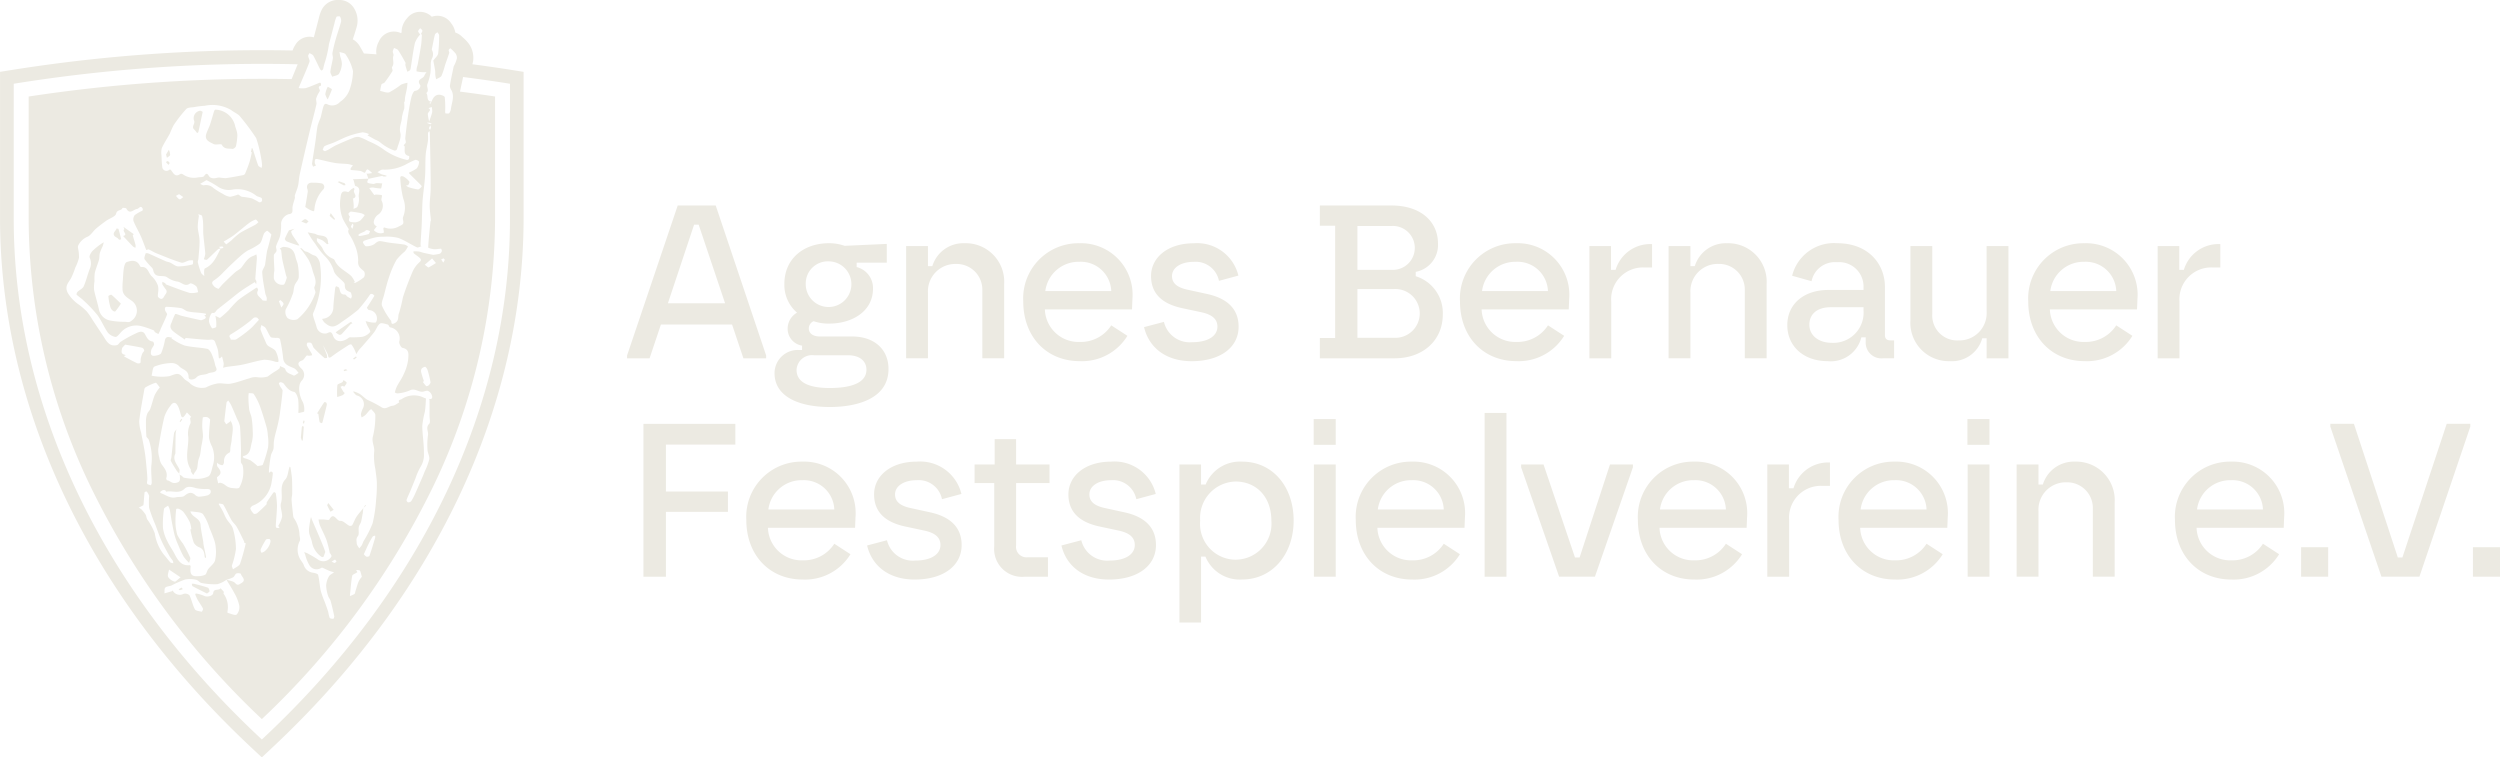 <svg xmlns="http://www.w3.org/2000/svg" width="260" height="78.768" viewBox="0 0 260 78.768">
  <g id="Gruppe_238" data-name="Gruppe 238" transform="translate(-190.797 -214.357)">
    <path id="Pfad_634" data-name="Pfad 634" d="M249.615,288.018c-.255.38-.5.77-.743,1.158l.134.055c.041.283.07.569.131.847.013.055.141.089.223.118.012,0,.067-.063.077-.1.153-.6.306-1.2.446-1.8a.326.326,0,0,0-.067-.242C249.781,288.011,249.633,287.993,249.615,288.018Z" transform="translate(-25.099 -31.83)" fill="#eceae2"/>
    <path id="Pfad_635" data-name="Pfad 635" d="M253.265,284.671c.094-.141.244-.275.261-.424.01-.081-.206-.188-.32-.283-.042.077-.066.183-.131.227-.169.113-.491.175-.51.3a7.9,7.9,0,0,0-.021,1.238,5.155,5.155,0,0,0,.56-.189c.093-.043.157-.148.234-.225a.776.776,0,0,1-.155-.143c-.1-.166-.2-.339-.294-.509l.249-.1Z" transform="translate(-26.68 -30.083)" fill="#eceae2"/>
    <path id="Pfad_636" data-name="Pfad 636" d="M231.556,236.185a2.165,2.165,0,0,0-2.077-1.759c-.057.015-.111.113-.132.184-.142.454-.26.915-.413,1.364-.116.341-.3.658-.4,1-.19.642.38.815.757,1.023.24.132.8-.057.869.079.266.5.714.37,1.1.432.11.018.338-.163.369-.289a6.212,6.212,0,0,0,.145-1.1,1.753,1.753,0,0,0-.078-.5C231.645,236.438,231.58,236.263,231.556,236.185Z" transform="translate(-16.292 -8.664)" fill="#eceae2"/>
    <path id="Pfad_637" data-name="Pfad 637" d="M223.976,291.132l-.092-.081c-.059.085-.123.168-.174.257-.009.016.036.063.056.1Z" transform="translate(-14.224 -33.146)" fill="#eceae2"/>
    <path id="Pfad_638" data-name="Pfad 638" d="M226.252,235.643c.174.345-.321.65.028.956a2.86,2.86,0,0,1,.3.372c.045-.044.12-.082.132-.135.147-.659.284-1.321.446-2.083-.077-.033-.191-.127-.289-.112A.785.785,0,0,0,226.252,235.643Z" transform="translate(-15.28 -8.766)" fill="#eceae2"/>
    <path id="Pfad_639" data-name="Pfad 639" d="M257.668,256.706l-.009,0C257.652,256.733,257.655,256.746,257.668,256.706Z" transform="translate(-28.895 -18.303)" fill="#eceae2"/>
    <path id="Pfad_640" data-name="Pfad 640" d="M247.6,309.046c-.027.112-.062.224-.081.338-.044.273-.092.546-.117.821a1.78,1.78,0,0,0,.015.56c.073.3.223.593.283.9a2.337,2.337,0,0,0,1.02,1.542.192.192,0,0,0,.183-.032c.075-.163.125-.337.182-.5-.076-.211-.136-.394-.209-.574q-.224-.554-.459-1.105c-.238-.556-.482-1.11-.72-1.667C247.658,309.237,247.632,309.14,247.6,309.046Z" transform="translate(-24.458 -40.923)" fill="#eceae2"/>
    <path id="Pfad_641" data-name="Pfad 641" d="M250.742,306.749a6.859,6.859,0,0,0,.333.645l.329-.2c-.229-.291-.394-.5-.558-.706C250.807,306.576,250.716,306.686,250.742,306.749Z" transform="translate(-25.905 -39.817)" fill="#eceae2"/>
    <path id="Pfad_642" data-name="Pfad 642" d="M253.737,282.06c.019.043.047.123.06.12a3.4,3.4,0,0,0,.346-.1c-.12-.067-.165-.112-.2-.1A1.1,1.1,0,0,0,253.737,282.06Z" transform="translate(-27.202 -29.222)" fill="#eceae2"/>
    <path id="Pfad_643" data-name="Pfad 643" d="M222.677,297.274a3.506,3.506,0,0,0,.273.317c.008-.187.064-.35.011-.463-.241-.521-.743-.968-.414-1.632.005-.01-.005-.024,0-.037.008-.679.01-1.358.027-2.037a2.72,2.72,0,0,1,.089-.453c-.09.144-.24.281-.259.434-.109.834-.185,1.672-.276,2.509-.013.12-.1.267-.057.35C222.25,296.609,222.465,296.941,222.677,297.274Z" transform="translate(-13.509 -33.974)" fill="#eceae2"/>
    <path id="Pfad_644" data-name="Pfad 644" d="M221.208,242.284c.05.187.071.265.091.343.118-.1.317-.191.336-.308a1.4,1.4,0,0,0-.135-.527Z" transform="translate(-13.143 -11.857)" fill="#eceae2"/>
    <path id="Pfad_645" data-name="Pfad 645" d="M211.385,270.056a8.394,8.394,0,0,0,.56-.781.272.272,0,0,0-.027-.045c-.312-.3-.617-.609-.947-.887-.043-.036-.324.1-.32.138a5.513,5.513,0,0,0,.219,1.183C210.982,269.978,211.295,270.155,211.385,270.056Z" transform="translate(-8.581 -23.329)" fill="#eceae2"/>
    <path id="Pfad_646" data-name="Pfad 646" d="M227.588,321.672c-.469-.162-.954-.279-1.436-.4a.946.946,0,0,0-.233,0c.028.087.031.223.089.254.491.264.993.508,1.5.763.1-.091.26-.172.257-.244C227.76,321.912,227.684,321.7,227.588,321.672Z" transform="translate(-15.179 -46.201)" fill="#eceae2"/>
    <path id="Pfad_647" data-name="Pfad 647" d="M255.432,279.893c.05.022.119.078.145.062a1.959,1.959,0,0,0,.259-.217c-.054-.045-.091-.085-.1-.081C255.635,279.733,255.534,279.814,255.432,279.893Z" transform="translate(-27.934 -28.222)" fill="#eceae2"/>
    <path id="Pfad_648" data-name="Pfad 648" d="M223.514,322.154c.044.033.093.1.132.093a1.513,1.513,0,0,0,.3-.11,1.279,1.279,0,0,0-.124-.162C223.719,322.029,223.617,322.092,223.514,322.154Z" transform="translate(-14.14 -46.511)" fill="#eceae2"/>
    <path id="Pfad_649" data-name="Pfad 649" d="M251.658,254.091s.087-.085.081-.095c-.118-.17-.244-.336-.446-.607-.068.184-.123.276-.105.295C251.336,253.828,251.5,253.961,251.658,254.091Z" transform="translate(-26.099 -16.869)" fill="#eceae2"/>
    <path id="Pfad_650" data-name="Pfad 650" d="M213.353,256.845a.54.54,0,0,0,.043.061c.329.351.656.706.992,1.05a.767.767,0,0,0,.247.115,1.026,1.026,0,0,0,.007-.279c-.089-.336-.192-.668-.291-1l.1-.133q-.284-.2-.566-.4-.254-.18-.506-.363a1.383,1.383,0,0,1,.1.257C213.179,256.341,213.924,256.723,213.353,256.845Z" transform="translate(-9.748 -17.952)" fill="#eceae2"/>
    <path id="Pfad_651" data-name="Pfad 651" d="M253.474,247.964c-.01-.021-.019-.041-.09-.189-.123-.043-.339-.127-.561-.193-.043-.012-.107.045-.161.07.2.112.391.231.6.33C253.313,248.009,253.4,247.973,253.474,247.964Z" transform="translate(-26.737 -14.359)" fill="#eceae2"/>
    <path id="Pfad_652" data-name="Pfad 652" d="M245.984,254.752l.514.2.24-.216c-.119-.087-.243-.251-.354-.242C246.245,254.509,246.117,254.661,245.984,254.752Z" transform="translate(-23.851 -17.348)" fill="#eceae2"/>
    <path id="Pfad_653" data-name="Pfad 653" d="M246.907,248.421a.9.9,0,0,1,.065.31c-.07.5-.16,1-.262,1.611a3.54,3.54,0,0,0,.458.292c.484.221.462.211.5-.134a3.407,3.407,0,0,1,.884-1.948.391.391,0,0,0-.093-.648,4.062,4.062,0,0,0-.959-.08C247.066,247.777,246.816,248.02,246.907,248.421Z" transform="translate(-24.164 -14.462)" fill="#eceae2"/>
    <path id="Pfad_654" data-name="Pfad 654" d="M252.906,274.567c.321-.34.625-.7.942-1.04.036-.04.115-.041.174-.06-.045-.052-.088-.1-.141-.169-.1.057-.161.088-.219.127q-.572.391-1.143.785c-.086.06-.166.127-.249.191a2.061,2.061,0,0,0,.382.25A.3.3,0,0,0,252.906,274.567Z" transform="translate(-26.568 -25.473)" fill="#eceae2"/>
    <path id="Pfad_655" data-name="Pfad 655" d="M239.924,221.04a2.725,2.725,0,0,0,.082-.367,2.5,2.5,0,0,0-.447-1.759,3.991,3.991,0,0,0-.622-.661c-.041-.037-.082-.073-.122-.111a1.7,1.7,0,0,0-.667-.4,2.1,2.1,0,0,0-.435-.971,1.7,1.7,0,0,0-2.007-.672l-.038-.032.034.033h0a1.706,1.706,0,0,0-1.214-.51c-.041,0-.082,0-.124,0a1.7,1.7,0,0,0-1.242.679,2.21,2.21,0,0,0-.514.984,1.755,1.755,0,0,0-.039.448c-.02.035-.039.07-.059.107a1.707,1.707,0,0,0-2.305.852l-.008.017a2.237,2.237,0,0,0-.272.936,1.948,1.948,0,0,0,.023.394c-.437-.031-.873-.062-1.309-.09-.1-.194-.207-.379-.306-.548l-.116-.2a1.921,1.921,0,0,0-.73-.72l.1-.3c.114-.351.231-.715.333-1.1a2.42,2.42,0,0,0-.257-1.756,1.786,1.786,0,0,0-1.647-.939,1.872,1.872,0,0,0-1.735.968,3.788,3.788,0,0,0-.319.9l-.028.112c-.07.264-.139.531-.208.8-.1.369-.191.738-.292,1.106a1.7,1.7,0,0,0-1.945.823,2.275,2.275,0,0,0-.262.545A165.272,165.272,0,0,0,192,221.638l-1.2.191v15.163c0,19.812,9.324,39.425,26.256,55.227l.97.906.97-.906c16.931-15.8,26.255-35.415,26.255-55.226V221.829l-1.2-.191C242.677,221.419,241.3,221.224,239.924,221.04Zm-4.676,2.058a6.033,6.033,0,0,0,.312-1.153,7.125,7.125,0,0,0,.038-.8,1.618,1.618,0,0,1,.1-.659.924.924,0,0,0,.023-.923c-.039-.083.013-.211.034-.317.086-.432.163-.866.274-1.291.026-.1.169-.165.258-.248.062.106.181.211.18.316a15.158,15.158,0,0,1-.1,1.889c-.035.245-.3.458-.457.685-.013.019-.052.035-.049.048.062.353.136.706.19,1.061.025.156,0,.316.02.472s.055.284.083.426c.192-.119.469-.193.559-.366a7.308,7.308,0,0,0,.363-1.091c.143-.428.305-.848.439-1.278.026-.084-.067-.2-.052-.3.012-.074.105-.137.162-.2a4.368,4.368,0,0,1,.542.538.8.8,0,0,1,.148.522,3.21,3.21,0,0,1-.26.693,1.05,1.05,0,0,0-.081.169c-.136.655-.279,1.308-.386,1.969a.83.83,0,0,0,.148.462c.358.652.047,1.288-.039,1.928a.91.91,0,0,1-.179.474c-.067.073-.263.035-.4.023a.9.9,0,0,1-.023-.249,10.276,10.276,0,0,0-.044-1.433c-.019-.119-.388-.261-.593-.257-.436.009-.639.352-.781.723h0l.006.007-.015.008-.12.215-.1-.1.218-.118.006-.01c-.591-.051-.3-.642-.544-.9C235.484,223.763,235.122,223.41,235.248,223.1Zm.221,32.951c.005.523,0,1.048,0,1.571,0,.278.107.674-.033.81-.405.388-.061.793-.127,1.178a7.061,7.061,0,0,0-.051,1.534c.017.331.234.673.183.981a6.516,6.516,0,0,1-.475,1.269c-.066.167-.131.336-.2.5-.26.6-.518,1.2-.789,1.8a5.566,5.566,0,0,1-.417.792.413.413,0,0,1-.336.114.293.293,0,0,1-.149-.241c.112-.315.261-.616.391-.924.182-.435.354-.875.536-1.311a6.518,6.518,0,0,1,.552-1.244,2.364,2.364,0,0,0,.331-1.395c.012-.947-.162-1.9-.171-2.845a9.986,9.986,0,0,1,.27-1.468c.067-.45.088-.909.111-1.364,0-.027-.163-.051-.238-.1a2.305,2.305,0,0,0-2.316.179c-.106.048-.38.059-.219.321-.233.124-.459.337-.7.351-.4.025-.729.472-1.209.114a14.283,14.283,0,0,0-1.4-.73c-.29-.169-.523-.433-.805-.619a3.2,3.2,0,0,0-.608-.254c-.019-.007-.052.025-.08.039.131.131.239.319.4.383a.935.935,0,0,1,.6,1.378,2.617,2.617,0,0,0-.185.549.952.952,0,0,0,.076.353,2.311,2.311,0,0,0,.372-.238c.158-.15.285-.332.434-.49a.829.829,0,0,1,.191-.134c.156.2.428.411.423.614a8.717,8.717,0,0,1-.244,2.2c-.182.613.224,1.1.114,1.7a6.3,6.3,0,0,0,.136,1.719c.05.481.143.96.153,1.439a13.91,13.91,0,0,1-.078,1.747,14.331,14.331,0,0,1-.365,2.458,10.915,10.915,0,0,1-.933,1.841c-.074.141-.113.3-.193.436a2.532,2.532,0,0,1-.265.323c-.09-.169-.248-.335-.257-.508-.011-.242-.106-.48.116-.757.164-.2.04-.625.094-.94.035-.2.187-.373.244-.571a7.694,7.694,0,0,0,.142-.759c.007-.033.026-.065.031-.1.019-.179.035-.358.051-.538-.24.3-.5.584-.71.9-.178.271-.278.593-.445.874a.331.331,0,0,1-.313.043c-.314-.162-.633-.535-.908-.5-.414.052-.682-1.017-1.159-.133-.045.082-.4-.009-.616-.013-.166,0-.33,0-.5,0a3.067,3.067,0,0,0,.127.571c.226.534.509,1.046.71,1.59a12.644,12.644,0,0,1,.335,1.341c.006.027.06.039.073.067.04.089.127.206.1.269a.964.964,0,0,1-1.4.334c-.35-.246-.734-.447-1.107-.658a1.973,1.973,0,0,0-.339-.117c.037.085.078.167.111.254a4,4,0,0,0,.43,1.087.868.868,0,0,0,1.234.3.165.165,0,0,1,.129-.022c.235.1.462.22.7.317.164.067.339.11.509.164-.185.141-.436.245-.539.432a2.136,2.136,0,0,0-.282.931,3.858,3.858,0,0,0,.2,1.075c.052.191.213.352.266.543.144.522.265,1.051.376,1.581.017.085-.068.271-.1.271-.131,0-.336-.023-.378-.106a3.98,3.98,0,0,1-.148-.608c-.108-.349-.236-.693-.361-1.036a9.58,9.58,0,0,1-.412-1.145c-.122-.55-.142-1.123-.277-1.668-.029-.119-.354-.208-.551-.233a1.152,1.152,0,0,1-.952-.819c-.111-.262-.335-.476-.443-.739a1.965,1.965,0,0,1,.034-1.741c.1-.2-.047-.507-.03-.761a3.365,3.365,0,0,0-.59-1.631.58.58,0,0,1-.059-.17c-.061-.564-.13-1.128-.169-1.694-.015-.221.058-.447.062-.671q.01-.725-.016-1.451c-.009-.25-.05-.5-.082-.748-.024-.183-.055-.367-.091-.549,0-.02-.06-.032-.091-.048-.01.043-.016.087-.029.13-.127.4-.144.909-.4,1.187-.69.739-.206,1.642-.451,2.44-.132.429.138.966.111,1.449a2.973,2.973,0,0,1-.381.907.076.076,0,0,0-.006.06c.036.064.078.127.119.189-.112,0-.249.032-.328-.02-.059-.04-.065-.192-.059-.291.039-.665.114-1.33.124-2a8.78,8.78,0,0,0-.128-1.273.212.212,0,0,0-.165-.128c-.053,0-.115.083-.156.142-.208.3-.417.6-.612.9-.039.06.009.185-.035.229-.308.309-.621.617-.954.9-.087.073-.311.122-.366.07a1.415,1.415,0,0,1-.357-.536c-.024-.068.14-.261.254-.308a3.1,3.1,0,0,0,1.967-2.486c.053-.3.1-.6.119-.905,0-.051-.119-.155-.183-.155s-.147.089-.22.139a4.5,4.5,0,0,1,.008-.471c.056-.454.107-.911.2-1.359.045-.222.207-.42.254-.643.052-.25.019-.518.049-.774a5.832,5.832,0,0,1,.133-.689c.085-.354.189-.7.269-1.057.077-.334.149-.669.2-1.008.114-.839.228-1.678.306-2.522.013-.139-.159-.294-.239-.444a1.538,1.538,0,0,1-.145-.334c-.007-.031.1-.133.146-.127a.565.565,0,0,1,.337.127c.3.38.529.771,1.094.878.195.037.383.521.432.824a8.268,8.268,0,0,1,.01,1.332c0,.014.058.042.081.036.185-.05.526-.1.527-.159a1.919,1.919,0,0,0-.143-.983c-.315-.508-.629-1.712-.072-2.258a.872.872,0,0,0-.068-1.209c-.076-.081-.7-.6.056-.845.2-.065.316-.348.49-.51.04-.038.16.02.242.015.107-.006.214-.031.321-.047a.582.582,0,0,0-.041-.174c-.166-.28-.352-.55-.5-.839a.369.369,0,0,1,.055-.3c.136-.017.329-.026.405.054.125.132.147.358.263.5a12.662,12.662,0,0,0,1.1,1.037c.059.043.181,0,.274,0,0-.1,0-.191-.013-.285a.606.606,0,0,0-.053-.141q-.179-.456-.359-.912c.16.308.322.616.482.926.091.178.011.581.441.252.559-.427,1.162-.8,1.751-1.186.078-.051.254-.09.283-.054a3.185,3.185,0,0,1,.322.54c.075.147.128.305.191.459a4.145,4.145,0,0,1,.252-.408c.127-.163.277-.308.411-.464.4-.467.811-.924,1.188-1.408.221-.283.329-.687.6-.886.164-.121.546.021.817.094.1.027.143.263.241.288a1.172,1.172,0,0,1,.95,1.493c-.026.207.189.616.346.644.76.137.605.768.587,1.17a4.781,4.781,0,0,1-.471,1.572c-.182.435-.474.822-.694,1.242a3.1,3.1,0,0,0-.222.643.5.5,0,0,0,.278.108,4.1,4.1,0,0,0,1.246-.3c.516-.286.886.139,1.326.125.2-.007.432-.149.6-.088a.809.809,0,0,1,.4.463c.058.162.076.457-.288.368A.591.591,0,0,1,235.469,256.049Zm-5.657,14.234c-.187.632-.377,1.263-.591,1.886-.021.06-.229.111-.314.077-.119-.047-.2-.178-.274-.245.206-.449.358-.8.526-1.137a6.489,6.489,0,0,1,.4-.7c.041-.063.163-.073.248-.107A.667.667,0,0,1,229.812,270.284Zm-1.977,3.353a1.513,1.513,0,0,1,.361.042c.054.018.085.124.109.2.041.127.07.257.126.466a2.511,2.511,0,0,0-.329.472c-.136.325-.225.669-.334,1.005-.034.107-.035.259-.108.312a2.243,2.243,0,0,1-.475.212c.014-.153.026-.3.043-.457.06-.55.094-1.106.2-1.648.025-.13.29-.213.445-.319.031-.021.09-.057.087-.064C227.923,273.78,227.878,273.708,227.836,273.637Zm-2.037-.88c-.1.076-.16.164-.2.153a1.558,1.558,0,0,1-.313-.146c.117-.073.231-.15.354-.211A1.436,1.436,0,0,1,225.8,272.757Zm-6.863-2.167c-.024.553-.562,1.225-.951,1.247a.487.487,0,0,1-.079-.337,7.23,7.23,0,0,1,.545-1.011c.049-.075.25-.085.372-.067C218.883,270.432,218.924,270.572,218.935,270.59Zm-3.77,5.441a4.48,4.48,0,0,1,.513,1.286,1.154,1.154,0,0,1-.265.952c-.17.131-.618-.094-.94-.173-.018,0-.027-.114-.015-.168a2.379,2.379,0,0,0-.407-1.824c-.028-.045.047-.158.019-.2a4.686,4.686,0,0,0-.342-.371c-.163.292-.694-.024-.757.5-.04.333-.684.449-.956.29a3.258,3.258,0,0,0-.85-.242c-.011,0-.069.082-.058.108a4.277,4.277,0,0,0,.254.567c.176.3.391.585.55.9.036.072-.114.33-.133.325-.252-.064-.623-.09-.715-.259-.245-.455-.332-.993-.563-1.457a.657.657,0,0,0-.617-.145.831.831,0,0,1-1.091-.286.435.435,0,0,0-.056-.07c-.02.028-.036.074-.062.082-.257.078-.517.149-.776.223.025-.206-.024-.483.091-.6.147-.143.432-.131.643-.221a11.544,11.544,0,0,1,1.421-.622,2.7,2.7,0,0,1,1.137.027c.207.037.375.305.582.339a6.742,6.742,0,0,0,1.629.122,2.968,2.968,0,0,0,.941-.455l0-.008,0,0,0,0,.014,0a3.692,3.692,0,0,0,.684-.249c.141-.085.2-.324.339-.4a.65.65,0,0,1,.464.024c.059.323.643.65.037.985-.2.111-.349.3-.621-.009-.189-.216-.592-.245-.9-.354l-.009,0h0C214.62,275.116,214.92,275.559,215.165,276.03Zm-11.43-24.79c-.392-.093-.289-.4-.245-.642.02-.112.154-.2.319-.4.621.11,1.2.2,1.769.324a.369.369,0,0,1,.215.279c0,.1-.141.2-.188.307a2.967,2.967,0,0,0-.168.538c-.03.147.016.319-.043.447-.026.057-.252.082-.346.036-.455-.216-.9-.461-1.343-.7.017-.028.027-.068.052-.083a.63.63,0,0,1,.139-.053C203.843,251.275,203.79,251.254,203.735,251.241Zm-4.826-11.081a.513.513,0,0,1,.027-.282,1.885,1.885,0,0,1,.96-.9c.345-.152.57-.562.873-.828.337-.294.7-.563,1.06-.824s.974-.434,1.042-.743c.1-.455.553-.282.658-.588.011-.031.368-.024.405.047.358.681.745.086,1.114.048.2-.02.376-.453.588-.031a.229.229,0,0,1-.039.217,4.08,4.08,0,0,0-.777.446.708.708,0,0,0-.138.624c.212.541.522,1.045.76,1.577.211.472.374.965.571,1.444,0,.01.19-.094.258-.065.271.119.521.291.8.4.852.342,1.7.7,2.574.97.225.07.539-.16.818-.228a1.821,1.821,0,0,1,.409-.007,1.424,1.424,0,0,1-.012.373c-.012.047-.137.079-.215.091a6.344,6.344,0,0,1-1.323.165c-.287-.019-.555-.273-.839-.4-.144-.066-.312-.078-.457-.142-.595-.263-1.183-.541-1.778-.8a.571.571,0,0,0-.3-.027c-.06.21-.194.492-.108.631a8.028,8.028,0,0,0,.781.89.9.9,0,0,1,.133.338c.214.768.955.358,1.4.624a2.513,2.513,0,0,0,1.05.458c.454.021.807.612,1.346.206.1-.074.485.122.648.284.137.136.143.4.207.614a2.382,2.382,0,0,1-.866.086c-.834-.253-1.646-.579-2.464-.883-.045-.017-.06-.1-.1-.132-.092-.058-.194-.1-.292-.149,0,.1-.032.212.009.287a4.981,4.981,0,0,0,.349.5c.224.311-.042.477-.165.721-.2.391-.411.3-.621.09-.076-.076-.025-.284-.024-.433a2.01,2.01,0,0,0,0-.735,2.524,2.524,0,0,0-.631-.985c-.378-.31-.389-1.024-1.077-.983a.193.193,0,0,1-.157-.078c-.3-.689-.864-.621-1.4-.43-.152.054-.249.391-.284.612-.07.432-.084.874-.111,1.314a6.348,6.348,0,0,0-.026.99c.055.556.535.809.921,1.085a1.252,1.252,0,0,1,.046,2.066c-.286.261-.474.149-.713.138a7.581,7.581,0,0,1-1.5-.122,1.467,1.467,0,0,1-1.211-1.146c-.142-.692-.372-1.363-.51-2.055a3.882,3.882,0,0,1,.047-.893,4.831,4.831,0,0,1,.034-.878c.108-.454.3-.887.429-1.337.066-.24.035-.508.1-.749a6.448,6.448,0,0,1,.286-.675,3.768,3.768,0,0,0,.113-.414c-.105.066-.217.125-.314.2a6.519,6.519,0,0,0-.863.711c-.163.181-.361.529-.288.685a1.389,1.389,0,0,1,.007,1.175c-.229.6-.368,1.229-.626,1.811-.1.236-.433.368-.638.569-.07.069-.134.267-.1.3.221.211.489.372.705.587a13.886,13.886,0,0,1,1.445,1.516c.426.571.692,1.258,1.1,1.844a1.336,1.336,0,0,0,.789.446c.136.028.356-.238.5-.4a2.145,2.145,0,0,1,2.154-.731,9.247,9.247,0,0,1,1.337.454c.055.02.065.143.12.183a3.316,3.316,0,0,0,.357.195c.062-.127.127-.252.186-.379.021-.046.024-.1.045-.145.227-.5.472-.994.668-1.507.036-.094-.138-.259-.191-.4a.58.58,0,0,1-.024-.288.189.189,0,0,1,.144-.114,13.143,13.143,0,0,1,1.5.131c.259.046.48.294.74.35.436.094.888.107,1.333.157.175.019.35.043.522.076a.194.194,0,0,1,.02.12.806.806,0,0,1-.179.048c.275.216.166.345-.1.438-.083.031-.177.09-.253.074-.654-.14-1.306-.292-1.958-.446-.25-.06-.658-.261-.716-.186a7.666,7.666,0,0,0-.375.9c-.278.495.01.765.344,1.019s.687.482,1.032.721l.09-.162c.772.068,1.542.156,2.313.194.3.016.635-.161.777.28.082.258.207.505.266.769s.061.55.1.826c0,.023.09.064.105.053a2.511,2.511,0,0,0,.223-.2,6.593,6.593,0,0,1,.178.736,1.55,1.55,0,0,1-.07.439c.14-.032.279-.074.42-.094.527-.077,1.06-.118,1.581-.224.763-.155,1.509-.406,2.277-.514a3.828,3.828,0,0,1,1.154.207,1.138,1.138,0,0,0,.306.026.378.378,0,0,0,.024-.212,2.762,2.762,0,0,0-.3-.934c-.185-.246-.542-.357-.8-.554a.849.849,0,0,1-.212-.342c-.189-.431-.388-.859-.538-1.3-.048-.141.044-.329.072-.5.149.1.347.165.438.3.2.3.315.654.528.939.077.1.333.076.509.1a1.949,1.949,0,0,1,.27,0c.077.022.193.081.2.141a16.794,16.794,0,0,1,.317,1.91c.055.764.64.871,1.158,1.116.186.087.308.309.459.471-.179.1-.434.326-.524.274-.3-.178-.728-.206-.866-.658-.046-.15-.353-.219-.54-.325-.023.083-.019.2-.072.249a2.406,2.406,0,0,1-.365.259,9.078,9.078,0,0,0-.848.58,2.572,2.572,0,0,1-1.128.064,1.671,1.671,0,0,0-.759.114c-.651.183-1.287.438-1.949.56-.444.082-.928-.078-1.38-.017a4.1,4.1,0,0,0-1.215.416,1.884,1.884,0,0,1-1.611-.387c-.172-.224-.492-.328-.677-.546-.534-.63-.662-.547-1.491-.246a5.174,5.174,0,0,1-1.869-.047c.095-.329.1-.859.3-.949a5.2,5.2,0,0,1,1.7-.363,1.119,1.119,0,0,1,.847.3c.312.391,1,.394,1,1.148.005.41.618.267.793.07.352-.395.834-.235,1.217-.433.208-.108.483-.084.7-.181.378-.17.108-.463.061-.683a5.882,5.882,0,0,0-.363-1.147c-.094-.216-.273-.515-.458-.552-.789-.155-1.609-.162-2.385-.353a5.512,5.512,0,0,1-1.32-.723c-.03-.018-.018-.106-.026-.161-.03.018-.065.057-.085.051-.3-.1-.509-.058-.595.287a6.5,6.5,0,0,1-.384,1.341c-.087.174-.464.262-.718.281-.432.035-.373-.331-.324-.579.041-.2.228-.374.295-.577.03-.09-.064-.317-.122-.326-.459-.061-.6-.364-.807-.743-.275-.518-.771-.188-1.136-.024a12.464,12.464,0,0,0-1.4.79c-.147.089-.24.312-.387.347-.877.2-1.131-.515-1.5-1.057s-.708-1.064-1.063-1.6a7.1,7.1,0,0,0-.576-.838,6.588,6.588,0,0,0-.827-.718,3.829,3.829,0,0,1-1.135-1.188c-.381-.7.028-1.056.313-1.541a7.874,7.874,0,0,0,.454-1.125,4.708,4.708,0,0,0,.383-1.024A4.167,4.167,0,0,0,198.909,240.16Zm19.472,4.691c.029.166.122.321.158.486a1.042,1.042,0,0,1-.024.308c-.158-.028-.4,0-.455-.094-.185-.31-.719-.489-.426-1.011.033-.059-.063-.189-.1-.286a2.584,2.584,0,0,0-.237.128c-.591.4-1.2.77-1.76,1.213a12.228,12.228,0,0,0-.946,1.018,10.828,10.828,0,0,1-.9.8c-.039.031-.179-.059-.269-.1s-.152-.076-.228-.115a3.2,3.2,0,0,1,.061.333,3.642,3.642,0,0,1,.028.823c-.011.072-.406.182-.434.143a1.781,1.781,0,0,1-.315-.7,1.417,1.417,0,0,1,.133-.623c.037-.107.161-.286.21-.275.319.072.363-.221.527-.351.455-.362.914-.72,1.371-1.081.356-.279.7-.577,1.07-.838.47-.329.961-.628,1.45-.931,0,0,.093.139.142.214a1.024,1.024,0,0,0,.027-.284c-.017-.1-.12-.193-.114-.284.046-.711.114-1.421.163-2.132a1.955,1.955,0,0,0-.054-.4,2.327,2.327,0,0,1-.3.15c-.6.208-.884.734-1.238,1.2-.161.214-.454.321-.661.506-.418.375-.822.767-1.223,1.161-.158.154-.294.329-.441.493-.024.028-.065.078-.078.072a1.2,1.2,0,0,1-.416-.215c-.2-.227-.438-.45.032-.717a5.291,5.291,0,0,0,.928-.826c.208-.195.4-.407.607-.6.379-.361.756-.722,1.15-1.067a5.415,5.415,0,0,1,.756-.565,6.484,6.484,0,0,0,1.224-.7c.252-.245.286-.7.455-1.05.065-.13.3-.319.348-.291a2.009,2.009,0,0,1,.419.391c-.16.616-.277,1.115-.423,1.6-.061.206-.186,1.226-.229,1.507s-.324.57-.3.84C218.111,243.431,218.26,244.141,218.382,244.851Zm-.652,2.767c-.336.352-.617.7-.949.982a13.048,13.048,0,0,1-1.394,1.036c-.148.095-.4.035-.6.047.032-.189-.35-.359.077-.589a17.773,17.773,0,0,0,1.872-1.293c.172-.124.311-.3.488-.412a.457.457,0,0,1,.307.01C217.583,247.41,217.619,247.49,217.73,247.618Zm-5.685-4.547c-.116-.116-.282-.212-.339-.353a7.889,7.889,0,0,1-.333-1.07c-.027-.111.051-.244.06-.369.048-.63.127-1.262.119-1.893-.008-.48-.168-.957-.19-1.438a7.851,7.851,0,0,1,.12-1.094.631.631,0,0,0-.068-.225c.139.062.369.095.4.19a3.705,3.705,0,0,1,.11.857c.019.363-.009.73.022,1.092.056.66.155,1.315.2,1.976a1.817,1.817,0,0,1-.141.533c-.006.017.028.064.048.066.094.015.231.063.28.019.391-.355.76-.734,1.149-1.092.056-.051.173-.036.266-.047l0-.009h0c-.057-.058-.114-.116-.17-.175a1.837,1.837,0,0,1,.346-.049c.04,0,.076.1.115.147l-.29.077.007.008h-.014c-.413.782-.723,1.642-1.624,2.045-.066.03-.087.2-.094.313A4.582,4.582,0,0,0,212.045,243.071ZM217,234.992a6.968,6.968,0,0,0-1.008-.164.423.423,0,0,1-.139-.048c-.108-.064-.225-.2-.315-.188a4.408,4.408,0,0,1-.81.233,1.807,1.807,0,0,1-.745-.3,7.851,7.851,0,0,1-.973-.6,1.123,1.123,0,0,0-1.008-.3c-.112.027-.261-.091-.394-.143l.662-.391a9.4,9.4,0,0,1,1.246.717,2.02,2.02,0,0,0,1.529.255,3.161,3.161,0,0,1,2.369.621c.149.134.4.145.576.261.066.044.08.245.04.341a.308.308,0,0,1-.285.106A7.579,7.579,0,0,0,217,234.992Zm.674,2.467a2.007,2.007,0,0,1-.318.271c-.538.293-1.1.545-1.621.868a8.031,8.031,0,0,0-.877.764c-.163.14-.34.263-.537.413-.095-.106-.179-.2-.265-.3.106-.058.214-.113.316-.178.265-.166.541-.321.789-.512.514-.4,1.007-.826,1.523-1.221a2.737,2.737,0,0,1,.7-.377C217.437,237.169,217.572,237.364,217.671,237.459Zm.321-5.637c-.12-.085-.306-.147-.348-.26-.21-.571-.382-1.156-.572-1.735-.011-.034-.058-.057-.089-.085-.031.143-.062.286-.093.429l.1.023c-.082.34-.143.687-.249,1.019-.131.409-.291.809-.455,1.2a.312.312,0,0,1-.2.155c-.606.118-1.211.236-1.821.317a5.276,5.276,0,0,1-.661-.068c-.183,0-.367.081-.55.081a.7.7,0,0,1-.43-.116c-.192-.168-.261-.623-.612-.108-.1.141-.462.085-.7.146a1.987,1.987,0,0,1-1.5-.336c-.074-.04-.2-.076-.254-.04-.593.425-.742-.152-1.022-.437a.134.134,0,0,0-.127,0,.442.442,0,0,1-.745-.316c-.046-.387-.061-.777-.073-1.166a1.86,1.86,0,0,1,.037-.778c.24-.525.568-1.007.84-1.517a8.237,8.237,0,0,1,.388-.859,14.263,14.263,0,0,1,1.308-1.676c.165-.174.545-.157.83-.2a8.519,8.519,0,0,1,1.1-.138,3.828,3.828,0,0,1,2.74.447c.273.216.613.355.863.591a23.908,23.908,0,0,1,1.737,2.321,12.736,12.736,0,0,1,.52,2.1,5.007,5.007,0,0,1,.094.718A1.054,1.054,0,0,1,217.992,231.822Zm-8.136,3.032c-.131.085-.289.261-.383.231-.152-.047-.259-.231-.386-.357l.332-.176Zm9.942,10.824c.063-.042.158-.119.166-.11.119.116.294.235.315.375.018.12-.143.267-.225.4Zm-6.381,17.212c-.076-.092-.039-.277-.054-.418a1.049,1.049,0,0,0,.231.174c.12.048.295.123.371.073a.5.5,0,0,0,.127-.368.93.93,0,0,1,.548-.914c.121-.059.1-.306.108-.424.016-.309.122-.615.14-.924.036-.632.278-1.275-.072-1.895-.022-.038-.007-.1-.01-.145-.024.049-.035.116-.074.147-.132.1-.274.195-.412.291l-.2-.321c.081-.694.147-1.316.231-1.934.011-.081.116-.149.178-.224a3.985,3.985,0,0,1,.3.474c.224.493.433.993.644,1.492a2.59,2.59,0,0,1,.282.733c.063.78.079,1.564.1,2.348.011.443-.023.888-.008,1.332,0,.118.119.23.178.346a3.358,3.358,0,0,1-.35,2.346c-.151.122-.471.051-.712.036a1.257,1.257,0,0,1-.464-.122c-.161-.077-.294-.207-.449-.3a1.06,1.06,0,0,0-.338-.128c-.071-.013-.153.039-.231.061-.036-.229-.171-.611-.093-.663C213.94,263.6,213.727,263.27,213.418,262.889Zm-2.882,10.246c-.952.1-1.282-.594-1.638-1.27-.214-.408-.5-.784-.687-1.2a4.34,4.34,0,0,1-.466-1.376,10,10,0,0,1,.107-2c.016-.13.274-.231.421-.346a2.159,2.159,0,0,1,.178.42c.086.439.139.886.223,1.325.091.48.182.961.309,1.431a7.159,7.159,0,0,0,.362.948,10.594,10.594,0,0,0,.547,1.173,4.467,4.467,0,0,0,.572.656c.041-.186.169-.409.108-.553a14.03,14.03,0,0,0-.75-1.455,5.627,5.627,0,0,1-.585-.9,4.876,4.876,0,0,1-.194-1.336,10.876,10.876,0,0,1,.078-1.358.308.308,0,0,1,.223-.031,1.363,1.363,0,0,1,.512.317,6.607,6.607,0,0,1,.681,1.084,2.858,2.858,0,0,1,.154.727l-.1.024a9.667,9.667,0,0,0,.354,1.368,1.086,1.086,0,0,0,.579.494c.491.2.51.606.564,1.019,0,.034.052.062.079.092.022-.034.068-.072.063-.1-.087-.435-.182-.868-.27-1.3-.019-.094-.011-.193-.025-.287-.1-.585-.235-1.169-.281-1.758-.048-.655-.72-.751-.974-1.208-.032-.058-.065-.116-.1-.175a.876.876,0,0,1,.227-.01c.379.079.895.046,1.1.28a5.139,5.139,0,0,1,.67,1.42c.171.406.341.814.48,1.23a3,3,0,0,1,.176.842,3.917,3.917,0,0,1-.078,1.341c-.112.34-.486.585-.714.894-.132.179-.156.485-.318.581a1.9,1.9,0,0,1-.786.14c-.81.068-.765-.475-.718-1.021C210.633,273.219,210.564,273.132,210.536,273.134Zm-.959,1.263c-.332.25-.526.484-.62.449a1.225,1.225,0,0,1-.671-.478c-.1-.2.048-.514.086-.779C208.718,273.822,209.064,274.052,209.577,274.4Zm-3.557-14.667c.008.122.19.222.245.352a6.029,6.029,0,0,1,.265,2.738c-.035.582.035,1.17.047,1.755a.75.75,0,0,1-.089.248c-.133-.052-.347-.071-.383-.162-.056-.143.023-.333.017-.5-.013-.342-.039-.684-.072-1.025-.056-.566-.1-1.133-.187-1.694-.111-.7-.261-1.4-.391-2.1a4.271,4.271,0,0,1-.2-1.2c.133-1.123.35-2.236.545-3.35a.364.364,0,0,1,.192-.2,5.355,5.355,0,0,1,.974-.432c.079-.022.243.264.433.484a4.516,4.516,0,0,0-.523.78c-.19.476-.3.982-.474,1.466-.064.177-.241.313-.307.489a2.123,2.123,0,0,0-.137.686C205.971,258.617,205.982,259.175,206.02,259.731Zm1.236,1.3c.179-1.119.371-2.238.638-3.338a3.858,3.858,0,0,1,.631-1.144c.147-.219.379-.45.645-.162a1.815,1.815,0,0,1,.292.616c.078.216.116.445.194.661.017.048.152.108.178.089a1.192,1.192,0,0,0,.224-.249c.062-.082.115-.171.171-.257.152.153.3.306.448.466.005.006-.106.086-.107.133,0,.194.1.44.016.573a2.316,2.316,0,0,0-.21,1.392c.052,1.116-.437,2.29.259,3.357.037.057-.014.169.02.233a3.232,3.232,0,0,0,.24.358c.053-.094.1-.19.159-.28a1.51,1.51,0,0,0,.235-.379c.066-.27.067-.556.123-.829.043-.214.151-.413.194-.626.061-.3.082-.6.131-.9a8.04,8.04,0,0,0,.162-.947c.014-.357-.061-.716-.069-1.075a5.361,5.361,0,0,1,.062-.96.864.864,0,0,1,.465-.015c.128.037.228.175.293.229-.053.731-.137,1.32-.12,1.905a3.055,3.055,0,0,0,.308.9,2.92,2.92,0,0,1,.107,1.952c-.128.406-.182.955-.468,1.161a2.712,2.712,0,0,1-1.362.258,5.743,5.743,0,0,1-1.168-.115c-.1-.015-.175-.145-.27-.208a2.232,2.232,0,0,0-.253-.126c.03.055.089.113.085.165-.023.308.131.621-.454.712-.42.066-.57-.233-.868-.268-.045,0-.122-.164-.1-.226.19-.617-.179-1.023-.5-1.47a1.822,1.822,0,0,1-.223-.672A2.693,2.693,0,0,1,207.256,261.035Zm.449,4.312a.4.4,0,0,1,.263,0c.051.018.091.158.114.152.625-.15,1.318.27,1.911-.314.3-.292.754-.2,1.186-.056a4.985,4.985,0,0,0,1.2.085c.1.008.259.04.292.108.139.288-.08.474-.289.554a4.689,4.689,0,0,1-.925.142.755.755,0,0,1-.309-.132c-.418-.412-.754-.307-1.175.041-.2.163-.583.082-.874.152-.6.144-1.046-.234-1.548-.424-.046-.018-.077-.073-.115-.111A1.36,1.36,0,0,1,207.7,265.347Zm-2,1.558a1.464,1.464,0,0,0,.026-.164c.031-.393.055-.788.1-1.18,0-.04.2-.1.211-.09a1.143,1.143,0,0,1,.266.478,7.357,7.357,0,0,0-.007,1.219,15.99,15.99,0,0,0,.652,1.766c.156.415.3.834.46,1.247.112.287.239.568.379.843q.307.6.641,1.187c.1.171.241.319.345.488a.62.62,0,0,1,.034.236c-.1-.026-.24-.019-.3-.085-.228-.245-.425-.52-.644-.773a4.636,4.636,0,0,1-.973-2.245,6.062,6.062,0,0,0-.793-1.463c-.082-.153-.083-.351-.172-.5a3.32,3.32,0,0,0-.435-.539,1.237,1.237,0,0,0-.271-.17Zm10.065,6.074c-.1.254-.488.4-.745.591-.039-.137-.134-.287-.106-.41a8.9,8.9,0,0,0,.414-1.7,7.6,7.6,0,0,0-.313-2.112c-.1-.372-.457-.668-.667-1.018-.157-.261-.259-.555-.4-.828-.108-.21-.236-.411-.355-.615-.023-.039-.043-.078-.065-.118.034-.014.072-.047.1-.039.138.035.347.037.4.128.3.517.537,1.067.832,1.584.148.259.4.456.551.714.274.482.507.987.753,1.485a.661.661,0,0,1,.036.174l.149.048A20.047,20.047,0,0,1,215.767,272.98Zm.441-10.975a.525.525,0,0,1-.164-.107c-.007-.006.039-.105.072-.112.791-.185.7-.915.874-1.458a3.536,3.536,0,0,0,.086-1.1,10.436,10.436,0,0,0-.11-1.372c-.048-.314-.212-.61-.259-.923a11.612,11.612,0,0,1-.079-1.251,3.413,3.413,0,0,1,.035-.442c.177.028.449-.007.514.094a6.149,6.149,0,0,1,.63,1.219c.266.723.485,1.463.7,2.2a4.614,4.614,0,0,1,.143.914,4.554,4.554,0,0,1,.023,1.209,12.579,12.579,0,0,1-.551,1.815c-.03.083-.288.085-.536.147a7.4,7.4,0,0,0-.725-.59A3.653,3.653,0,0,0,216.208,262.005Zm18.38-8.983a.424.424,0,0,1,.073-.342c.1-.095.317-.208.378-.164a.816.816,0,0,1,.247.425,10.2,10.2,0,0,1,.278,1.153c.016.1-.089.241-.174.328-.064.064-.237.127-.273.095a3.315,3.315,0,0,1-.354-.445l.118-.067C234.779,253.678,234.667,253.355,234.588,253.022Zm.776-10.849c-.046.023-.171-.115-.4-.277l.768-.66.4.479A8.9,8.9,0,0,1,235.364,242.173Zm.46-1.309c-.265-.056-.617-.126-.968-.207-.178-.039-.349-.116-.528-.143a4.09,4.09,0,0,0-.541-.009c.011.068,0,.164.039.2.193.163.412.294.6.463.241.219.141.333-.095.543a2.9,2.9,0,0,0-.682,1.026c-.353.832-.673,1.681-.953,2.541a15.294,15.294,0,0,1-.406,1.652c-.152.33.053.767-.436,1.031-.446.241-.319-.131-.393-.242a7.589,7.589,0,0,1-.935-1.539c-.112-.306.1-.74.2-1.108.165-.648.321-1.3.539-1.932a10.058,10.058,0,0,1,.768-1.763,5.823,5.823,0,0,1,.868-.87,3.09,3.09,0,0,0,.32-.515,1.181,1.181,0,0,0-.349-.191c-.524-.079-1.053-.127-1.579-.2-.29-.04-.575-.111-.863-.155-.334-.051-.5.142-.717.312a1.533,1.533,0,0,1-.856.212c-.1,0-.227-.224-.314-.363-.022-.035.049-.181.1-.2a10.421,10.421,0,0,1,1.162-.349,3.749,3.749,0,0,1,.891-.076,4.983,4.983,0,0,1,1.51.121c.677.244,1.287.671,1.942.982.116.056.317-.072.479-.114-.032-.026-.092-.051-.094-.078a3.9,3.9,0,0,1,.01-.391c.032-.547.072-1.093.1-1.64.022-.453.03-.907.047-1.361s.019-.94.061-1.409c.07-.794.192-1.587.246-2.383.051-.743.014-1.491.065-2.232.035-.5.174-.982.236-1.475.033-.263-.008-.534.008-.8,0-.075.09-.144.14-.215a1.187,1.187,0,0,1,.049.231q.038,1.708.068,3.414c.012.807.031,1.614.017,2.42-.01.562-.1,1.123-.1,1.684,0,.506.087,1.012.128,1.519,0,.058-.043.117-.05.177-.09.888-.187,1.773-.235,2.664,0,.053.386.165.6.182.24.019.487-.047.731-.049.031,0,.107.171.087.242a.427.427,0,0,1-.2.274A4.544,4.544,0,0,1,235.824,240.864Zm-8.644-3.973c.008-.021-.068-.066-.085-.107-.03-.072-.083-.178-.055-.218.06-.087.173-.2.253-.2a9.982,9.982,0,0,1,1.09.177,1.4,1.4,0,0,1,.343.184,2.978,2.978,0,0,1-.479.582,1.392,1.392,0,0,1-.5.178C227.052,237.469,226.99,237.377,227.179,236.891Zm.372.874a2.425,2.425,0,0,1-.111.395c-.084-.128-.16-.2-.148-.237a1.669,1.669,0,0,1,.158-.311C227.486,237.662,227.556,237.716,227.552,237.765Zm.614.922c.149-.08.307-.146.6-.28a.105.105,0,0,1,.027-.048.255.255,0,0,1,.189-.069,1.43,1.43,0,0,1,.3.118c-.055.1-.089.273-.169.3a6.982,6.982,0,0,1-.9.2c-.051.009-.113-.052-.17-.08A.6.6,0,0,1,228.166,238.687Zm.951-5.732.008-.008,0,.007c.47-.1.94-.2,1.411-.3.03-.006.07.056.108.058a1.6,1.6,0,0,0,.3,0c.022,0,.04-.047.061-.073-.081-.027-.161-.054-.242-.077a2.142,2.142,0,0,1-.291-.076c-.146-.064-.286-.146-.429-.222.188-.094.38-.277.56-.265a4.641,4.641,0,0,0,2.387-.531,10.266,10.266,0,0,1,1-.485.514.514,0,0,1,.386.189,1.231,1.231,0,0,1-.231.689,3.4,3.4,0,0,1-.8.437c-.013.006-.014.081,0,.1.414.413.833.823,1.246,1.237.035.036.066.138.049.153-.121.106-.266.287-.384.274a5.657,5.657,0,0,1-1-.244.883.883,0,0,1-.234-.176c.079-.011.2,0,.227-.038.065-.107.158-.3.114-.354a1.908,1.908,0,0,0-.558-.5c-.157-.083-.439-.162-.379.236a10.757,10.757,0,0,0,.312,2.056,2.539,2.539,0,0,1-.02,1.874.6.6,0,0,0-.01.318c.108.474-.026.466-.465.692a1.712,1.712,0,0,1-1.457.095.141.141,0,0,0-.122.064.929.929,0,0,0,.023.206c.008.094.051.237.006.276a.927.927,0,0,1-1.007-.256c-.016-.037.065-.119.107-.176.061-.082.127-.162.19-.242a.447.447,0,0,1-.307-.538,1.111,1.111,0,0,1,.391-.639,1.124,1.124,0,0,0,.416-1.477c-.065-.123.02-.324.031-.487,0-.038-.014-.107-.027-.108-.2-.024-.4-.043-.594-.051-.06,0-.162.068-.175.051-.183-.236-.353-.483-.527-.726a1.544,1.544,0,0,1,.39-.058,6.31,6.31,0,0,0,.826.106c.052,0,.091-.342.137-.527-.193-.011-.387-.037-.579-.03-.124,0-.251.1-.366.081-.694-.092-.7-.1-.478-.535Zm6.375-7.242c-.027-.044-.088-.068-.134-.1l.328-.129a1.745,1.745,0,0,1,.056.537c-.077.333-.207.653-.315.979a4.827,4.827,0,0,1-.145-.778c0-.118.144-.238.212-.362A.167.167,0,0,0,235.492,225.713Zm-.049,1.4a2.016,2.016,0,0,1,.245.105c-.046.023-.1.073-.138.066a2.811,2.811,0,0,1-.367-.15A1.033,1.033,0,0,1,235.442,227.118Zm.175.493a1.008,1.008,0,0,1-.107.27l-.111-.19c.06-.128.1-.213.14-.3C235.568,227.465,235.625,227.541,235.618,227.611Zm1.3,13.623c.045.054.138.121.127.158a1.373,1.373,0,0,1-.158.286c-.071-.113-.141-.225-.211-.34Zm-8.463-13.106a1.836,1.836,0,0,1,.7.179.278.278,0,0,1-.045.073.842.842,0,0,1-.11.072,1.156,1.156,0,0,1,.123.051c.233.129.463.263.7.391a1.907,1.907,0,0,1,.5.269,4.61,4.61,0,0,0,1.506.866c.051.025.232-.076.249-.145.148-.57.483-1.2.351-1.705-.162-.621.154-1.086.164-1.629a5.942,5.942,0,0,1,.24-.883,3.837,3.837,0,0,0-.007-.641c0-.046.053-.089.06-.137.018-.146.015-.3.041-.442.053-.295.128-.587.181-.883.034-.194.043-.392.064-.588a2.759,2.759,0,0,0-.676.2,9.137,9.137,0,0,1-1.205.786c-.262.1-.635-.082-.958-.138a3.585,3.585,0,0,1,.133-.677c.036-.094.25-.108.322-.2a12.809,12.809,0,0,0,.817-1.186c.06-.1-.1-.346-.037-.43.284-.375,0-.8.142-1.181.044-.123-.078-.3-.07-.442a1.19,1.19,0,0,1,.14-.355c.143.076.34.115.419.232.275.412.516.848.755,1.283.039.073-.018.194,0,.283.056.228.131.451.2.676a1.329,1.329,0,0,0,.24-.129.325.325,0,0,0,.1-.18c.148-.9.254-1.809.452-2.7a2.827,2.827,0,0,1,.541-.861c-.123-.185-.221-.279-.207-.347.024-.114.136-.21.21-.313.081.084.217.162.227.253s-.069.2-.165.378a.3.3,0,0,1,.077.007c.02,0,.042.059.04.089-.023.333-.03.669-.079,1-.1.676-.229,1.347-.35,2.02-.022.124-.076.244-.1.368a1.148,1.148,0,0,0-.022.375,3.208,3.208,0,0,0,.614.085c.141.009.283,0,.424,0a1.274,1.274,0,0,0-.228.35c-.087.347-.883.357-.438.991.087.124-.09.566-.534.6-.147.012-.319.408-.377.653-.148.621-.254,1.253-.346,1.885-.115.783-.206,1.569-.291,2.356-.016.152.059.311.054.467,0,.072-.093.143-.145.213-.025.033-.083.077-.077.092.02.043.094.069.1.107.049.384-.171.891.471,1.007a.65.65,0,0,1-.023.3.237.237,0,0,1-.2.109,6.688,6.688,0,0,1-2.581-1.2,7.842,7.842,0,0,0-1.448-.764,5.307,5.307,0,0,0-.957-.426,1.126,1.126,0,0,0-.632.105q-.884.348-1.747.746c-.288.133-.552.321-.831.478a3.566,3.566,0,0,1-.344.148,1.412,1.412,0,0,1-.227-.129c.053-.143.095-.344.206-.4.3-.156.646-.24.963-.375.488-.208.956-.463,1.453-.646A8.331,8.331,0,0,1,228.453,228.128Zm-4.771-3.553a2.893,2.893,0,0,1,.314-.646c.026-.052.069-.116.058-.162-.046-.185-.274-.4.115-.491a.567.567,0,0,0-.008-.239.143.143,0,0,0-.117-.071c-.488.188-.964.413-1.462.566a2.37,2.37,0,0,1-.735-.01c.066-.159.133-.318.2-.477.314-.744.65-1.481.927-2.241.061-.166-.112-.408-.133-.619-.01-.094.09-.2.139-.3.137.09.329.15.4.277.25.45.457.926.689,1.385.035.069.12.112.183.167.053-.062.133-.117.154-.189a5.549,5.549,0,0,1,.2-.769,11.746,11.746,0,0,0,.4-1.819c.2-.718.38-1.443.573-2.164a3.044,3.044,0,0,1,.208-.656c.032-.061.337-.073.362-.025a.815.815,0,0,1,.116.522c-.16.6-.378,1.195-.551,1.8-.137.478-.256.962-.347,1.45-.035.182.068.387.04.572-.07.459-.206.909-.258,1.368-.019.172.122.361.19.542.244-.1.593-.13.709-.311a2.388,2.388,0,0,0,.3-1.029,2.523,2.523,0,0,0-.164-.729c-.037-.169-.061-.34-.09-.51.219.083.55.1.64.259a5,5,0,0,1,.768,1.728,6.2,6.2,0,0,1-.315,1.829,2.537,2.537,0,0,1-1.028,1.374,1.085,1.085,0,0,1-1.325.253c-.219-.1-.331-.041-.441.338-.106.363-.169.74-.277,1.1a7.887,7.887,0,0,0-.292.775c-.106.57-.154,1.15-.239,1.725-.109.742-.237,1.482-.34,2.225-.014.1.07.22.11.33l.3-.128a.793.793,0,0,1-.121-.233.973.973,0,0,1,.02-.374c.009-.038.133-.08.193-.067.618.132,1.229.3,1.852.408.461.078.937.072,1.4.121a3,3,0,0,1,.5.137,2.626,2.626,0,0,0-.236.294.3.3,0,0,0,0,.179c.344.04.691.056,1.033.109a1.775,1.775,0,0,1,.376.185.129.129,0,0,0,.11-.053c.19-.375.19-.377.518-.1.07.058.135.123.2.185-.145.02-.289.046-.434.061a.715.715,0,0,1-.158-.016l.2.536h.011l-.009.008,0-.007-1.471.056c-.049,0-.1-.005-.145-.008a.725.725,0,0,1,.08.145c.043.15.077.3.117.455.011.038.025.1.049.106.713.2.265.8.372,1.2a1.81,1.81,0,0,1-.149.952c-.037.113-.266.162-.408.24a3.481,3.481,0,0,0,.02-.375c-.013-.211-.04-.421-.062-.631a.34.34,0,0,0-.026-.067c.623-.2-.05-.622.144-.9.034-.05-.008-.15-.015-.228a2.18,2.18,0,0,0-.29.161c-.124.091-.272.311-.346.286-.667-.229-.732.153-.785.665a4.087,4.087,0,0,0,.254,2.133,10.844,10.844,0,0,0,.587,1.01c.017.031.034.087.019.1-.093.106-.04.336.035.459a5.744,5.744,0,0,1,.573,1.087,4.249,4.249,0,0,1,.378,1.691c-.069.617.27.79.608,1.094a.635.635,0,0,1-.008.621,4.408,4.408,0,0,1-.905.584c-.046.027-.123,0-.185,0l.151-.076a2.586,2.586,0,0,0-.385-.637c-.579-.528-1.363-.834-1.714-1.61a.364.364,0,0,0-.183-.186,1.993,1.993,0,0,1-1.09-1.087c-.137-.258-.38-.458-.545-.7-.059-.088-.031-.235-.041-.354a3.886,3.886,0,0,1,.594.237,4.829,4.829,0,0,1,.443.378c.035.027.118-.01.179-.017a.483.483,0,0,1-.058-.154c-.013-.894-.842-.587-1.274-.865a.754.754,0,0,0-.253-.068c-.2-.042-.391-.078-.587-.116.131.216.255.436.393.647.122.185.258.362.391.539a8.223,8.223,0,0,0,1,1.289,3.557,3.557,0,0,1,.95,1.582c.161.443.667.756,1.011,1.135a.419.419,0,0,1,.115.25c0,.472.1.591.568.775.095.037.135.26.16.4.015.086-.048.186-.076.28a4.063,4.063,0,0,1-.366-.2c-.1-.067-.187-.232-.273-.227-.52.025-.483-.387-.606-.693-.035-.087-.2-.12-.308-.178a.625.625,0,0,0-.1.2c-.07.665-.156,1.33-.189,2a1.174,1.174,0,0,1-1.063,1.183.678.678,0,0,0-.106.031,1.633,1.633,0,0,0,.248.37c.669.572,1.013.541,1.8-.069a20.149,20.149,0,0,0,1.706-1.264,14.875,14.875,0,0,0,1.242-1.6.255.255,0,0,1,.233-.033c.083.033.216.163.206.18-.221.379-.46.747-.7,1.117-.029.045-.085.117-.072.139.057.088.131.221.208.229a.875.875,0,0,1,.814,1.07c-.019.088-.085.23-.139.236a2.389,2.389,0,0,1-.542-.042c-.162-.027-.321-.076-.481-.115.051.132.095.266.152.4.115.255.4.634.321.739a1.5,1.5,0,0,1-.836.5,8.812,8.812,0,0,1-1.253.044c-.112.007-.218.117-.327.181-.609.366-1.221.3-1.451-.364-.2-.587-.465-.251-.7-.215a.883.883,0,0,1-1-.657c-.106-.423-.291-.828-.38-1.254-.034-.164.111-.359.165-.545a9.206,9.206,0,0,0,.568-4.787c-.028-.315-.31-.8-.558-.857-.353-.083-.577-.358-.921-.42-.154-.028-.28-.213-.421-.321a.49.49,0,0,0-.124-.048c0,.022-.016.052-.007.064a12.579,12.579,0,0,1,.826,1.14,4.632,4.632,0,0,1,.427,1.12c.145.559.5,1.092.2,1.728-.076.16.162.467.089.633a6.084,6.084,0,0,1-1.866,2.725,1.091,1.091,0,0,1-1.015-.119.963.963,0,0,1-.185-.931,8.416,8.416,0,0,0,.667-1.441c.195-.384.114-.792.3-1.145.128-.241.353-.472.375-.721a5.684,5.684,0,0,0-.093-1.3c-.039-.262-.173-.507-.23-.768-.166-.767-.462-1.053-1.235-1.1-.132-.009-.274.109-.41.168.049.067.13.129.142.2.05.32.058.647.123.963.108.535.248,1.065.375,1.6.026.11.107.235.076.324-.085.246-.194.662-.332.679a.889.889,0,0,1-1-.63,3.38,3.38,0,0,1,.049-.828c-.007-.534-.064-1.069-.05-1.6,0-.148.229-.281.27-.441s-.081-.367-.034-.524c.112-.368.332-.709.414-1.081a5.487,5.487,0,0,0,.1-1.3,1.153,1.153,0,0,1,.789-.931c.536-.041.362-.425.4-.734s.166-.622.242-.935c.023-.09-.023-.2,0-.283.105-.337.256-.662.333-1.006.088-.387.09-.793.175-1.182q.483-2.166,1-4.326c.232-.969.5-1.928.723-2.9C223.764,225.044,223.636,224.791,223.682,224.574Zm20.145,12.57c0,19.331-9.095,38.49-25.609,53.945l-.195.182-.194-.182c-16.515-15.455-25.61-34.614-25.61-53.945V223.066l.24-.038a162.412,162.412,0,0,1,28.875-1.995l.413.009-.627,1.539-.194,0a161.028,161.028,0,0,0-27.155,1.815v12.751a64.376,64.376,0,0,0,6.425,27.779,83.134,83.134,0,0,0,17.827,24.215,83.12,83.12,0,0,0,17.828-24.215,64.377,64.377,0,0,0,6.425-27.779V224.393c-1.01-.153-2.107-.308-3.343-.47l-.305-.04.324-1.519.261.035c1.675.221,3.066.421,4.376.63l.239.038Z" fill="#eceae2"/>
    <path id="Pfad_656" data-name="Pfad 656" d="M250.625,231.568a10.251,10.251,0,0,0,.437-1.034c.015-.043-.254-.187-.4-.267-.025-.014-.1.064-.055.033a2.532,2.532,0,0,0-.232.727A1.607,1.607,0,0,0,250.625,231.568Z" transform="translate(-25.747 -6.875)" fill="#eceae2"/>
    <path id="Pfad_657" data-name="Pfad 657" d="M246.09,292.359c-.031.049-.083.1-.089.148-.036.324-.062.649-.1,1.084.016.048.067.19.119.333.028-.03.079-.06.082-.093.04-.453.077-.907.1-1.362C246.208,292.436,246.13,292.4,246.09,292.359Z" transform="translate(-23.815 -33.711)" fill="#eceae2"/>
    <path id="Pfad_658" data-name="Pfad 658" d="M257.362,307.367l-.03.027,0,.022.011-.013Z" transform="translate(-28.754 -40.197)" fill="#eceae2"/>
    <path id="Pfad_659" data-name="Pfad 659" d="M246.273,291.535l.1.181a2.255,2.255,0,0,0,.07-.284c0-.032-.047-.072-.072-.108Z" transform="translate(-23.976 -33.264)" fill="#eceae2"/>
    <path id="Pfad_660" data-name="Pfad 660" d="M243.629,256.558c-.009-.091.232-.206.359-.311l-.512.15c-.024.007-.065,0-.072.014a8.873,8.873,0,0,0-.428.866c-.025.065.093.247.183.285.383.16.779.289,1.173.422a.354.354,0,0,0,.153-.01c-.207-.3-.407-.579-.589-.867A1.386,1.386,0,0,1,243.629,256.558Z" transform="translate(-22.55 -18.104)" fill="#eceae2"/>
    <path id="Pfad_661" data-name="Pfad 661" d="M257.561,306.858l-.175.289.256-.231Z" transform="translate(-28.779 -39.977)" fill="#eceae2"/>
    <path id="Pfad_662" data-name="Pfad 662" d="M212.04,257.217c.064.048.118.156.173.154a.358.358,0,0,0,.188-.057c-.093-.362-.179-.712-.282-1.056-.011-.036-.131-.038-.2-.056-.06.259-.439.431-.237.753C211.756,257.07,211.922,257.128,212.04,257.217Z" transform="translate(-9.001 -18.084)" fill="#eceae2"/>
    <path id="Pfad_663" data-name="Pfad 663" d="M221.383,243.845l-.212.1.271.305c.043-.067.133-.145.119-.2C221.542,243.977,221.451,243.918,221.383,243.845Z" transform="translate(-13.127 -12.744)" fill="#eceae2"/>
    <path id="Pfad_664" data-name="Pfad 664" d="M320.112,267.591l-5.245-15.6h-3.951l-5.268,15.6v.3h2.339l1.181-3.52h7.4l1.181,3.52h2.362Zm-10.219-5.427,2.725-8.175h.477l2.748,8.175Z" transform="translate(-49.636 -16.264)" fill="#eceae2"/>
    <path id="Pfad_665" data-name="Pfad 665" d="M338.4,275.941c2.748,0,6.109-.818,6.109-3.951,0-2.044-1.476-3.384-3.792-3.384h-3.361c-.59,0-1.135-.25-1.135-.84a.826.826,0,0,1,.5-.75,4.788,4.788,0,0,0,1.612.25c2.43,0,4.564-1.295,4.564-3.633a2.248,2.248,0,0,0-1.7-2.248v-.454h3.134v-1.953l-4.383.2a4.9,4.9,0,0,0-1.612-.273c-2.7,0-4.656,1.658-4.656,4.224a3.8,3.8,0,0,0,1.317,3,1.91,1.91,0,0,0-.977,1.657,1.774,1.774,0,0,0,1.5,1.771v.455H335.2a2.414,2.414,0,0,0-2.543,2.407C332.654,274.85,335.175,275.941,338.4,275.941Zm-.068-15.147a2.374,2.374,0,1,1-2.43,2.339A2.3,2.3,0,0,1,338.331,260.794Zm-1.567,9.765h3.519c1.272,0,1.931.636,1.931,1.5,0,1.43-1.726,1.907-3.815,1.907-1.817,0-3.452-.409-3.452-1.885A1.61,1.61,0,0,1,336.764,270.558Z" transform="translate(-61.308 -19.255)" fill="#eceae2"/>
    <path id="Pfad_666" data-name="Pfad 666" d="M359.032,264.064a2.844,2.844,0,0,1,2.929-3,2.668,2.668,0,0,1,2.725,2.748v7.063h2.271v-7.721a4.006,4.006,0,0,0-4.133-4.247,3.367,3.367,0,0,0-3.338,2.384h-.454V259.2h-2.271v11.672h2.271Z" transform="translate(-71.727 -19.255)" fill="#eceae2"/>
    <path id="Pfad_667" data-name="Pfad 667" d="M384.1,271.172a5.543,5.543,0,0,0,4.95-2.634l-1.681-1.09a3.76,3.76,0,0,1-3.27,1.726,3.5,3.5,0,0,1-3.633-3.384h9.061l.045-1.09a5.358,5.358,0,0,0-5.518-5.791,5.74,5.74,0,0,0-5.837,6.063C378.221,268.606,380.605,271.172,384.1,271.172Zm-.045-10.333a3.168,3.168,0,0,1,3.315,3.043h-6.858A3.483,3.483,0,0,1,384.058,260.839Z" transform="translate(-81.002 -19.255)" fill="#eceae2"/>
    <path id="Pfad_668" data-name="Pfad 668" d="M405.359,269.2a2.764,2.764,0,0,1-2.952-2.112l-2.066.545c.5,2.112,2.248,3.543,4.95,3.543,2.975,0,4.883-1.43,4.883-3.588,0-1.93-1.295-2.975-3.293-3.406l-1.976-.432c-1.09-.227-1.657-.659-1.657-1.43,0-.818.84-1.476,2.271-1.476a2.467,2.467,0,0,1,2.612,1.975l2.021-.545a4.411,4.411,0,0,0-4.633-3.361c-2.77,0-4.451,1.521-4.451,3.406,0,2.112,1.544,2.975,3.225,3.338l2.021.432c1.136.25,1.657.726,1.657,1.5C407.971,268.492,407.086,269.2,405.359,269.2Z" transform="translate(-90.562 -19.255)" fill="#eceae2"/>
    <path id="Pfad_669" data-name="Pfad 669" d="M445.325,263.322a4,4,0,0,0-2.815-3.974v-.454a2.843,2.843,0,0,0,2.316-2.929c0-2.293-1.772-3.974-4.86-3.974H432.54V254.1h1.589v11.673H432.54v2.112h7.767C443.236,267.886,445.325,266.047,445.325,263.322Zm-8.879-9.2h3.565a2.285,2.285,0,1,1,0,4.564h-3.565Zm0,11.627v-5.064h3.769a2.538,2.538,0,1,1,0,5.064Z" transform="translate(-104.477 -16.264)" fill="#eceae2"/>
    <path id="Pfad_670" data-name="Pfad 670" d="M469.04,268.537l-1.681-1.09a3.761,3.761,0,0,1-3.27,1.726,3.5,3.5,0,0,1-3.633-3.384h9.061l.045-1.09a5.358,5.358,0,0,0-5.519-5.791,5.74,5.74,0,0,0-5.836,6.063c0,3.633,2.384,6.2,5.881,6.2A5.544,5.544,0,0,0,469.04,268.537Zm-5-7.7a3.169,3.169,0,0,1,3.315,3.043H460.5A3.483,3.483,0,0,1,464.044,260.839Z" transform="translate(-115.571 -19.255)" fill="#eceae2"/>
    <path id="Pfad_671" data-name="Pfad 671" d="M484.179,265.064a3.308,3.308,0,0,1,3.474-3.565h.772v-2.43a3.755,3.755,0,0,0-3.792,2.68h-.477v-2.475h-2.248v11.672h2.271Z" transform="translate(-125.813 -19.324)" fill="#eceae2"/>
    <path id="Pfad_672" data-name="Pfad 672" d="M502.476,258.909a3.367,3.367,0,0,0-3.339,2.384h-.454V259.2h-2.271v11.672h2.271v-6.813a2.844,2.844,0,0,1,2.929-3,2.669,2.669,0,0,1,2.726,2.748v7.063h2.271v-7.721A4.006,4.006,0,0,0,502.476,258.909Z" transform="translate(-132.082 -19.255)" fill="#eceae2"/>
    <path id="Pfad_673" data-name="Pfad 673" d="M522.425,263.768c-2.566,0-4.269,1.476-4.269,3.656,0,2.225,1.726,3.747,4.178,3.747a3.273,3.273,0,0,0,3.521-2.475h.454v.477a1.631,1.631,0,0,0,1.817,1.7h1.136v-1.862H528.9c-.364,0-.591-.136-.591-.545v-5.018c0-2.339-1.681-4.542-4.973-4.542a4.479,4.479,0,0,0-4.678,3.384l2.02.568a2.48,2.48,0,0,1,2.657-1.976,2.532,2.532,0,0,1,2.748,2.567v.317Zm3.656,2.112a3.139,3.139,0,0,1-3.315,3.384c-1.271,0-2.316-.7-2.316-1.885,0-1.09.794-1.816,2.225-1.816h3.406Z" transform="translate(-141.479 -19.255)" fill="#eceae2"/>
    <path id="Pfad_674" data-name="Pfad 674" d="M548.634,266.264a2.838,2.838,0,0,1-2.93,2.975,2.592,2.592,0,0,1-2.725-2.748v-7.062h-2.271v7.721a3.989,3.989,0,0,0,4.11,4.247,3.274,3.274,0,0,0,3.361-2.384h.454V271.1H550.9V259.429h-2.271Z" transform="translate(-151.226 -19.479)" fill="#eceae2"/>
    <path id="Pfad_675" data-name="Pfad 675" d="M568.123,258.909a5.74,5.74,0,0,0-5.836,6.063c0,3.633,2.384,6.2,5.881,6.2a5.543,5.543,0,0,0,4.951-2.634l-1.68-1.09a3.762,3.762,0,0,1-3.271,1.726,3.5,3.5,0,0,1-3.633-3.384H573.6l.045-1.09A5.358,5.358,0,0,0,568.123,258.909Zm-3.542,4.973a3.482,3.482,0,0,1,3.542-3.043,3.169,3.169,0,0,1,3.316,3.043Z" transform="translate(-160.552 -19.255)" fill="#eceae2"/>
    <path id="Pfad_676" data-name="Pfad 676" d="M588.259,265.064a3.308,3.308,0,0,1,3.474-3.565h.772v-2.43a3.755,3.755,0,0,0-3.792,2.68h-.477v-2.475h-2.248v11.672h2.271Z" transform="translate(-170.795 -19.324)" fill="#eceae2"/>
    <rect id="Rechteck_61" data-name="Rechteck 61" width="2.293" height="2.679" transform="translate(327.42 257.939)" fill="#eceae2"/>
    <rect id="Rechteck_62" data-name="Rechteck 62" width="2.293" height="2.679" transform="translate(395.409 257.939)" fill="#eceae2"/>
    <path id="Pfad_677" data-name="Pfad 677" d="M308.646,307.886h2.339v-6.744h6.449v-2.112h-6.449v-4.882h7.221V291.99h-9.56Z" transform="translate(-50.932 -33.552)" fill="#eceae2"/>
    <path id="Pfad_678" data-name="Pfad 678" d="M333.326,298.909a5.74,5.74,0,0,0-5.836,6.063c0,3.634,2.384,6.2,5.881,6.2a5.542,5.542,0,0,0,4.95-2.634l-1.68-1.09a3.761,3.761,0,0,1-3.27,1.726,3.5,3.5,0,0,1-3.633-3.384H338.8l.045-1.09A5.357,5.357,0,0,0,333.326,298.909Zm-3.543,4.973a3.483,3.483,0,0,1,3.543-3.043,3.169,3.169,0,0,1,3.315,3.043Z" transform="translate(-59.076 -36.542)" fill="#eceae2"/>
    <path id="Pfad_679" data-name="Pfad 679" d="M356.149,304.177l-1.975-.432c-1.09-.227-1.657-.659-1.657-1.43,0-.818.84-1.476,2.271-1.476a2.467,2.467,0,0,1,2.611,1.976l2.021-.545a4.41,4.41,0,0,0-4.632-3.361c-2.77,0-4.451,1.521-4.451,3.406,0,2.111,1.544,2.975,3.225,3.338l2.021.431c1.136.25,1.658.727,1.658,1.5,0,.908-.886,1.612-2.611,1.612a2.764,2.764,0,0,1-2.952-2.112l-2.067.545c.5,2.112,2.249,3.542,4.951,3.542,2.975,0,4.882-1.43,4.882-3.587C359.442,305.654,358.148,304.609,356.149,304.177Z" transform="translate(-68.636 -36.542)" fill="#eceae2"/>
    <path id="Pfad_680" data-name="Pfad 680" d="M373.616,294.79H371.39v2.634H369.3v1.931h2.044v6.586a2.9,2.9,0,0,0,3.18,3.156h2.407v-2.021H374.82a1.092,1.092,0,0,1-1.2-1.249v-6.472h3.474v-1.931h-3.474Z" transform="translate(-77.147 -34.762)" fill="#eceae2"/>
    <path id="Pfad_681" data-name="Pfad 681" d="M391.745,304.177l-1.976-.432c-1.09-.227-1.657-.659-1.657-1.43,0-.818.84-1.476,2.271-1.476a2.466,2.466,0,0,1,2.611,1.976l2.021-.545a4.41,4.41,0,0,0-4.632-3.361c-2.77,0-4.451,1.521-4.451,3.406,0,2.111,1.544,2.975,3.225,3.338l2.021.431c1.136.25,1.657.727,1.657,1.5,0,.908-.886,1.612-2.611,1.612a2.764,2.764,0,0,1-2.952-2.112l-2.066.545c.5,2.112,2.248,3.542,4.95,3.542,2.975,0,4.882-1.43,4.882-3.587C395.037,305.654,393.743,304.609,391.745,304.177Z" transform="translate(-84.02 -36.542)" fill="#eceae2"/>
    <path id="Pfad_682" data-name="Pfad 682" d="M413.337,298.909a3.855,3.855,0,0,0-3.792,2.384h-.477V299.2H406.82v16.441h2.249v-6.858h.454a3.856,3.856,0,0,0,3.815,2.384c3.156,0,5.36-2.634,5.36-6.131S416.539,298.909,413.337,298.909Zm-.635,10.2a3.724,3.724,0,0,1-3.724-4.065,3.778,3.778,0,0,1,3.679-4.066c2.134,0,3.724,1.567,3.724,4.066A3.741,3.741,0,0,1,412.7,309.105Z" transform="translate(-93.362 -36.542)" fill="#eceae2"/>
    <rect id="Rechteck_63" data-name="Rechteck 63" width="2.271" height="11.672" transform="translate(327.442 262.662)" fill="#eceae2"/>
    <path id="Pfad_683" data-name="Pfad 683" d="M444.952,298.909a5.74,5.74,0,0,0-5.836,6.063c0,3.634,2.384,6.2,5.881,6.2a5.543,5.543,0,0,0,4.951-2.634l-1.681-1.09a3.761,3.761,0,0,1-3.27,1.726,3.5,3.5,0,0,1-3.633-3.384h9.061l.045-1.09A5.358,5.358,0,0,0,444.952,298.909Zm-3.543,4.973a3.483,3.483,0,0,1,3.543-3.043,3.169,3.169,0,0,1,3.315,3.043Z" transform="translate(-107.319 -36.542)" fill="#eceae2"/>
    <rect id="Rechteck_64" data-name="Rechteck 64" width="2.271" height="17.032" transform="translate(345.197 257.303)" fill="#eceae2"/>
    <path id="Pfad_684" data-name="Pfad 684" d="M475.482,309.1H475l-3.271-9.674H469.4v.295l3.951,11.377h3.724l3.951-11.377v-.295h-2.384Z" transform="translate(-120.406 -36.766)" fill="#eceae2"/>
    <path id="Pfad_685" data-name="Pfad 685" d="M496.627,298.909a5.74,5.74,0,0,0-5.836,6.063c0,3.634,2.384,6.2,5.881,6.2a5.543,5.543,0,0,0,4.951-2.634l-1.68-1.09a3.762,3.762,0,0,1-3.271,1.726,3.5,3.5,0,0,1-3.633-3.384H502.1l.045-1.09A5.358,5.358,0,0,0,496.627,298.909Zm-3.542,4.973a3.482,3.482,0,0,1,3.542-3.043,3.169,3.169,0,0,1,3.316,3.043Z" transform="translate(-129.653 -36.542)" fill="#eceae2"/>
    <path id="Pfad_686" data-name="Pfad 686" d="M517.216,301.749h-.477v-2.476h-2.248v11.673h2.271v-5.882a3.307,3.307,0,0,1,3.474-3.565h.772v-2.43A3.754,3.754,0,0,0,517.216,301.749Z" transform="translate(-139.895 -36.611)" fill="#eceae2"/>
    <path id="Pfad_687" data-name="Pfad 687" d="M533.379,298.909a5.74,5.74,0,0,0-5.836,6.063c0,3.634,2.384,6.2,5.881,6.2a5.543,5.543,0,0,0,4.951-2.634l-1.68-1.09a3.762,3.762,0,0,1-3.271,1.726,3.5,3.5,0,0,1-3.633-3.384h9.061l.045-1.09A5.358,5.358,0,0,0,533.379,298.909Zm-3.542,4.973a3.482,3.482,0,0,1,3.542-3.043,3.169,3.169,0,0,1,3.316,3.043Z" transform="translate(-145.536 -36.542)" fill="#eceae2"/>
    <rect id="Rechteck_65" data-name="Rechteck 65" width="2.271" height="11.672" transform="translate(395.432 262.662)" fill="#eceae2"/>
    <path id="Pfad_688" data-name="Pfad 688" d="M566.222,298.909a3.366,3.366,0,0,0-3.338,2.384h-.454V299.2h-2.271v11.673h2.271v-6.813a2.844,2.844,0,0,1,2.929-3,2.668,2.668,0,0,1,2.725,2.748v7.062h2.271v-7.721A4.006,4.006,0,0,0,566.222,298.909Z" transform="translate(-159.632 -36.542)" fill="#eceae2"/>
    <path id="Pfad_689" data-name="Pfad 689" d="M594.994,298.909a5.74,5.74,0,0,0-5.836,6.063c0,3.634,2.384,6.2,5.881,6.2a5.543,5.543,0,0,0,4.951-2.634l-1.68-1.09a3.763,3.763,0,0,1-3.271,1.726,3.5,3.5,0,0,1-3.633-3.384h9.061l.045-1.09A5.358,5.358,0,0,0,594.994,298.909Zm-3.542,4.973a3.481,3.481,0,0,1,3.542-3.043,3.169,3.169,0,0,1,3.316,3.043Z" transform="translate(-172.165 -36.542)" fill="#eceae2"/>
    <rect id="Rechteck_66" data-name="Rechteck 66" width="2.816" height="3.066" transform="translate(430.111 271.268)" fill="#eceae2"/>
    <path id="Pfad_690" data-name="Pfad 690" d="M625.112,305.887h-.477l-4.565-13.9h-2.453v.295l5.314,15.6h3.951l5.291-15.6v-.295h-2.453Z" transform="translate(-184.465 -33.552)" fill="#eceae2"/>
    <rect id="Rechteck_67" data-name="Rechteck 67" width="2.816" height="3.066" transform="translate(447.981 271.268)" fill="#eceae2"/>
  </g>
</svg>
